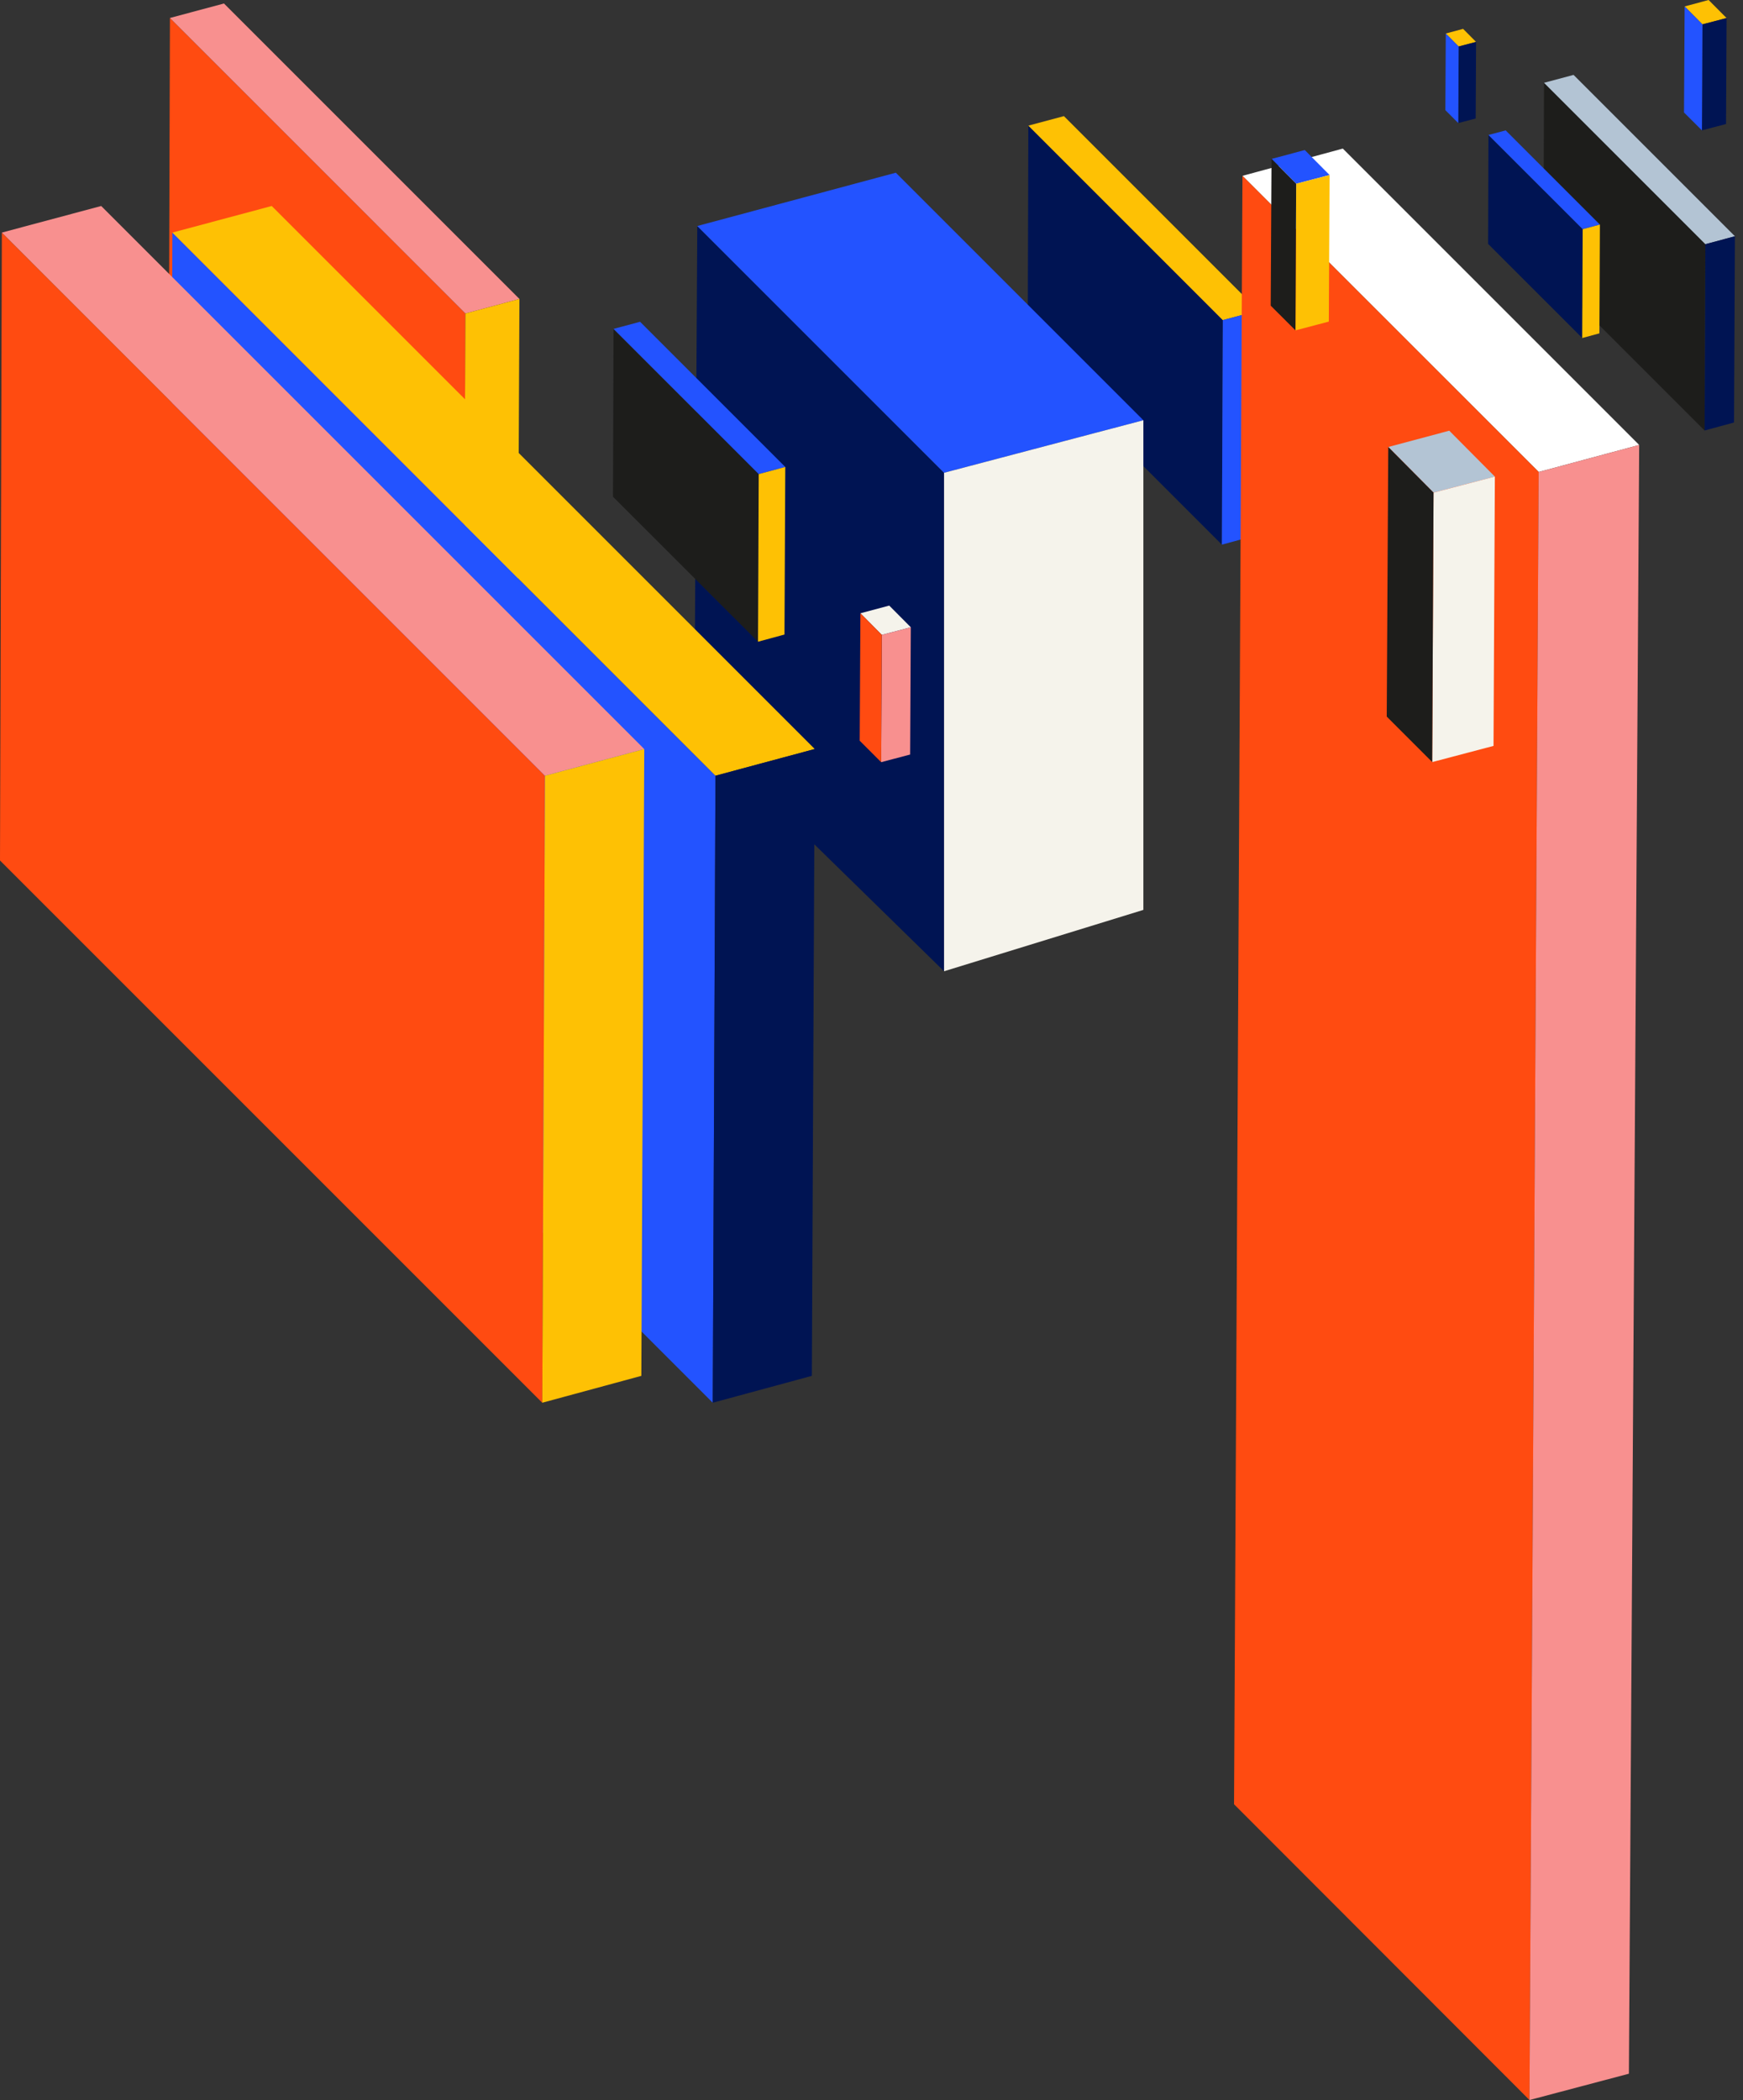 <svg width="83" height="100" viewBox="0 0 83 100" fill="none" xmlns="http://www.w3.org/2000/svg">
<rect x="0" y="0" width="83" height="100" fill="#333333" stroke="none"/>
<g clip-path="url(#clip0_8847_10197)">
<path d="M71.707 52.176L71.5 93.904L64.459 86.863L64.694 45.107L71.707 52.176Z" fill="#F8908F"/>
<path d="M73.524 3.943L73.498 12.827L81.171 20.5L81.208 11.628L73.524 3.943Z" fill="#1D1D1B"/>
<path d="M73.525 3.943L81.209 11.628L82.615 11.25L74.931 3.566L73.525 3.943Z" fill="#B3C4D4"/>
<path d="M81.172 20.499L82.573 20.119L82.615 11.25L81.209 11.628L81.172 20.499Z" fill="#001453"/>
<path d="M48.969 5.982L48.938 16.689L58.184 25.935L58.229 15.244L48.969 5.982Z" fill="#001453"/>
<path d="M48.969 5.983L58.229 15.244L59.922 14.79L50.663 5.529L48.969 5.983Z" fill="#FEC104"/>
<path d="M58.184 25.935L59.873 25.476L59.922 14.789L58.229 15.244L58.184 25.935Z" fill="#2353FF"/>
<path d="M59.164 8.373L73.27 22.475L78.057 21.188L63.944 7.075L59.164 8.373Z" fill="white"/>
<path d="M73.271 22.475L59.165 8.373L58.764 85.916L72.833 100L73.271 22.475Z" fill="#FF4B11"/>
<path d="M78.056 21.189L77.566 98.747L72.832 100L73.269 22.476L78.056 21.189Z" fill="#F8908F"/>
<path d="M44.955 22.514V46.25L33.066 34.616L33.204 10.764L44.955 22.514Z" fill="#001453"/>
<path d="M33.203 10.763L44.954 22.514L54.445 20.011L42.658 8.224L33.203 10.763Z" fill="#2353FF"/>
<path d="M54.446 20.011V43.328L44.955 46.25V22.514L54.446 20.011Z" fill="#F5F3EB"/>
<path d="M66.107 21.285L68.264 23.459L71.184 22.695L69.013 20.509L66.107 21.285Z" fill="#B3C4D4"/>
<path d="M68.265 23.459L68.201 36.289L71.12 35.519L71.184 22.695L68.265 23.459Z" fill="#F5F3EB"/>
<path d="M68.264 23.458L68.2 36.288L66.035 34.123L66.107 21.285L68.264 23.458Z" fill="#1D1D1B"/>
<path d="M8.092 0.855L8.043 17.124L22.093 31.174L22.163 14.928L8.092 0.855Z" fill="#FF4B11"/>
<path d="M8.092 0.856L22.163 14.928L24.736 14.236L10.665 0.166L8.092 0.856Z" fill="#F8908F"/>
<path d="M22.092 31.174L24.659 30.478L24.735 14.236L22.162 14.928L22.092 31.174Z" fill="#FEC104"/>
<path d="M8.208 11.075L8.119 40.974L33.941 66.796L34.07 36.938L8.208 11.075Z" fill="#2353FF"/>
<path d="M8.209 11.075L34.071 36.938L38.798 35.668L12.939 9.809L8.209 11.075Z" fill="#FEC104"/>
<path d="M33.941 66.796L38.659 65.516L38.798 35.668L34.07 36.938L33.941 66.796Z" fill="#001453"/>
<path d="M0.088 11.075L0 40.974L25.822 66.796L25.951 36.938L0.088 11.075Z" fill="#FF4B11"/>
<path d="M0.088 11.075L25.95 36.938L30.678 35.668L4.819 9.809L0.088 11.075Z" fill="#F8908F"/>
<path d="M25.822 66.796L30.54 65.516L30.679 35.668L25.951 36.938L25.822 66.796Z" fill="#FEC104"/>
<path d="M60.551 7.567L61.724 8.75L63.313 8.334L62.132 7.145L60.551 7.567Z" fill="#2353FF"/>
<path d="M61.724 8.749L61.69 15.732L63.277 15.314L63.313 8.334L61.724 8.749Z" fill="#FEC104"/>
<path d="M61.723 8.749L61.688 15.732L60.51 14.555L60.549 7.566L61.723 8.749Z" fill="#1D1D1B"/>
<path d="M80.221 0.306L81.068 1.16L82.218 0.86L81.363 0L80.221 0.306Z" fill="#FEC104"/>
<path d="M81.069 1.16L81.045 6.208L82.192 5.905L82.219 0.859L81.069 1.16Z" fill="#001453"/>
<path d="M81.068 1.16L81.044 6.208L80.191 5.357L80.221 0.306L81.068 1.16Z" fill="#2353FF"/>
<path d="M68.846 1.596L69.458 2.213L70.289 1.996L69.671 1.374L68.846 1.596Z" fill="#FEC104"/>
<path d="M69.46 2.214L69.441 5.861L70.271 5.643L70.29 1.996L69.46 2.214Z" fill="#001453"/>
<path d="M69.46 2.213L69.442 5.861L68.826 5.245L68.847 1.596L69.46 2.213Z" fill="#2353FF"/>
<path d="M29.215 15.661L29.191 23.655L36.096 30.558L36.129 22.575L29.215 15.661Z" fill="#1D1D1B"/>
<path d="M29.215 15.662L36.129 22.576L37.394 22.236L30.48 15.322L29.215 15.662Z" fill="#2353FF"/>
<path d="M36.096 30.558L37.356 30.216L37.394 22.236L36.129 22.576L36.096 30.558Z" fill="#FEC104"/>
<path d="M70.879 6.428L70.863 11.615L75.344 16.095L75.366 10.915L70.879 6.428Z" fill="#001453"/>
<path d="M70.879 6.428L75.366 10.915L76.186 10.695L71.699 6.208L70.879 6.428Z" fill="#2353FF"/>
<path d="M75.344 16.096L76.162 15.874L76.186 10.695L75.366 10.915L75.344 16.096Z" fill="#FEC104"/>
<path d="M40.973 29.203L41.991 30.231L43.372 29.87L42.345 28.837L40.973 29.203Z" fill="#F5F3EB"/>
<path d="M41.991 30.231L41.961 36.293L43.34 35.93L43.371 29.869L41.991 30.231Z" fill="#F8908F"/>
<path d="M41.991 30.231L41.96 36.294L40.938 35.271L40.972 29.203L41.991 30.231Z" fill="#FF4B11"/>
</g>
<defs>
<clipPath id="clip0_8847_10197">
<rect width="82.614" height="100" fill="white"/>
</clipPath>
</defs>
</svg>
